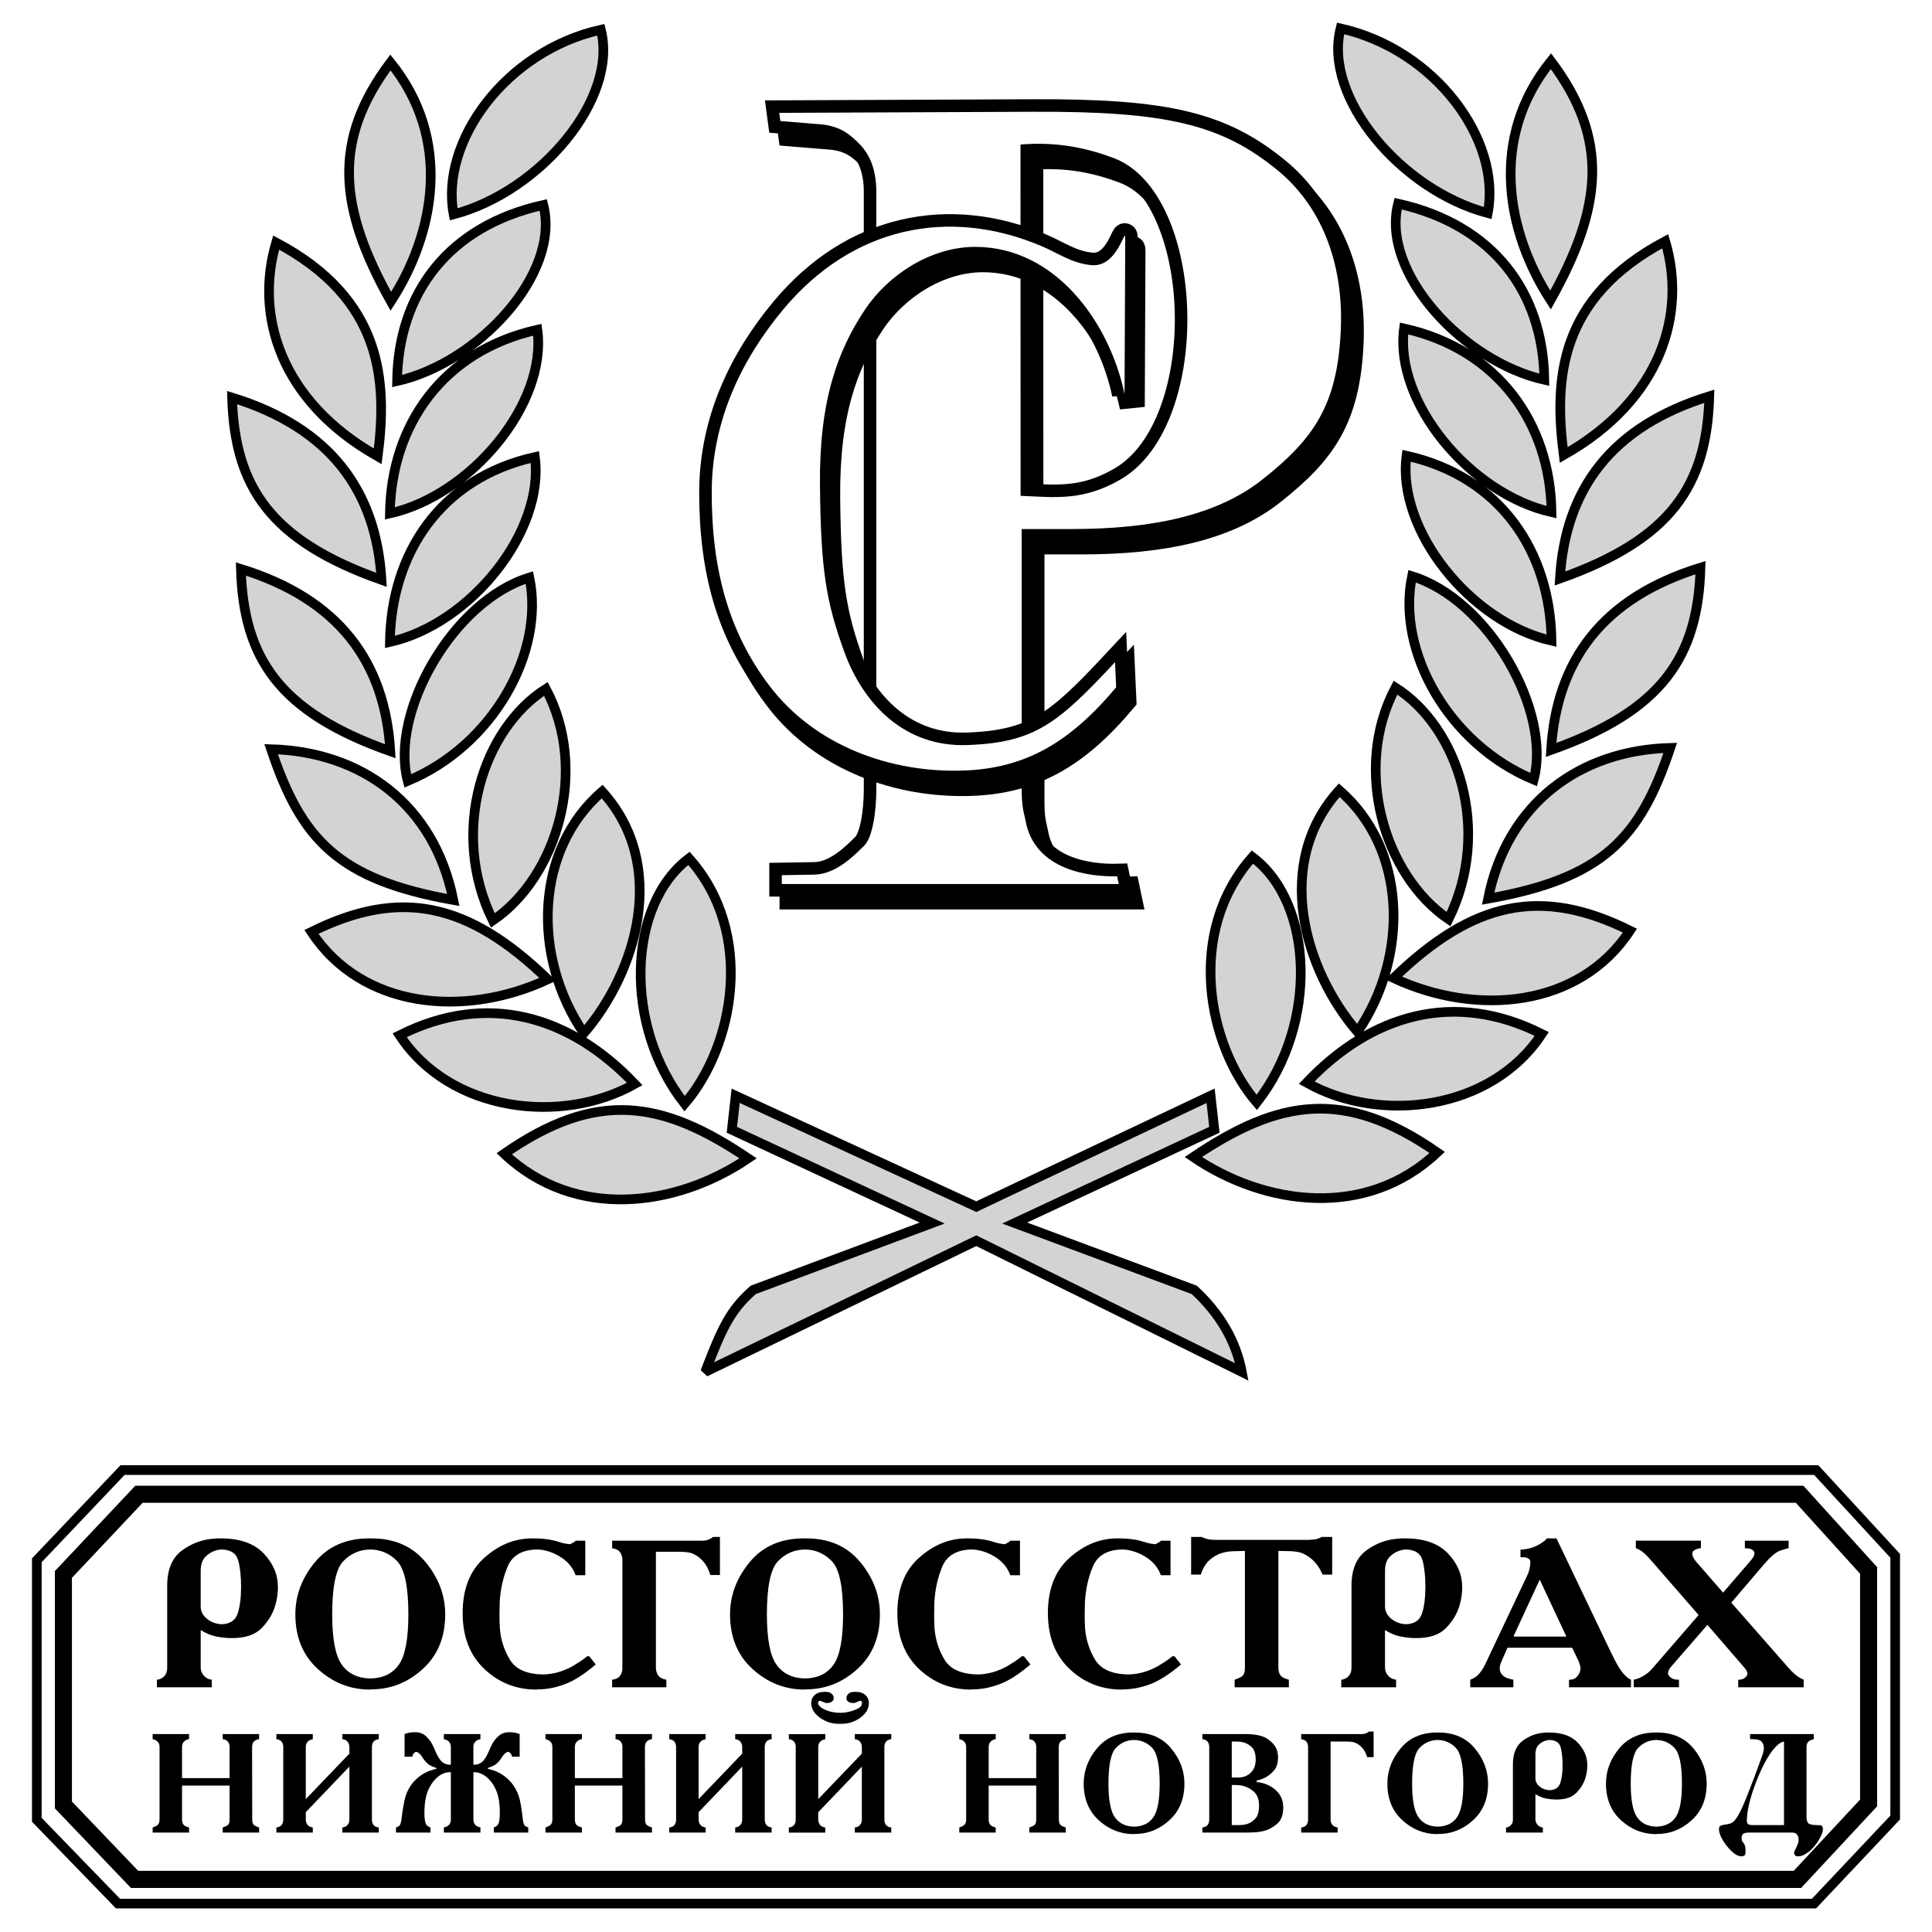 <?xml version="1.0" encoding="utf-8"?>
<!-- Generator: Adobe Illustrator 13.0.0, SVG Export Plug-In . SVG Version: 6.00 Build 14948)  -->
<!DOCTYPE svg PUBLIC "-//W3C//DTD SVG 1.0//EN" "http://www.w3.org/TR/2001/REC-SVG-20010904/DTD/svg10.dtd">
<svg version="1.0" id="Layer_1" xmlns="http://www.w3.org/2000/svg" xmlns:xlink="http://www.w3.org/1999/xlink" x="0px" y="0px"
	 width="192.756px" height="192.756px" viewBox="0 0 192.756 192.756" enable-background="new 0 0 192.756 192.756"
	 xml:space="preserve">
<g>
	<polygon fill-rule="evenodd" clip-rule="evenodd" fill="#FFFFFF" points="0,0 192.756,0 192.756,192.756 0,192.756 0,0 	"/>
	
		<path fill-rule="evenodd" clip-rule="evenodd" fill="#D1D3D4" stroke="#000000" stroke-width="0.963" stroke-miterlimit="2.613" d="
		M59.947,2.965c1.753,6.88-6.021,16.128-14.686,18.424C43.876,14.094,50.501,5.074,59.947,2.965L59.947,2.965z M38.957,6.234
		c6.171,7.634,4.465,17.008,0.04,23.831C33.785,20.758,33.118,14.002,38.957,6.234L38.957,6.234z M27.554,24.198
		c10.641,5.652,11.105,13.789,10.132,21.333C27.859,39.972,25.423,31.356,27.554,24.198L27.554,24.198z M23.155,39.664
		c9.761,3.012,14.374,9.262,14.908,18.189C26.979,53.93,23.412,48.583,23.155,39.664L23.155,39.664z M24.035,56.765
		c9.761,3.012,14.374,9.262,14.908,18.19C27.859,71.03,24.292,65.684,24.035,56.765L24.035,56.765z M27.051,74.746
		c9.007,0.246,16.259,5.49,18.176,15.046C33.767,87.754,30.073,83.791,27.051,74.746L27.051,74.746z M31.073,92.978
		c8.881-4.407,15.631-2.935,23.581,4.735C46.336,101.586,36.106,100.641,31.073,92.978L31.073,92.978z M39.872,103.289
		c8.755-4.406,17.013-1.93,23.455,4.861C56.014,112.273,44.904,110.951,39.872,103.289L39.872,103.289z M50.304,115.109
		c9.258-6.42,15.756-5.324,24.335,0.459C67.451,120.445,57.348,121.764,50.304,115.109L50.304,115.109z M54.205,20.45
		c1.753,6.88-6.495,15.751-14.59,17.573C39.739,29.219,44.759,22.559,54.205,20.45L54.205,20.45z M53.613,32.899
		c0.999,7.383-6.62,16.506-14.715,18.328C39.022,42.423,44.168,35.008,53.613,32.899L53.613,32.899z M53.362,45.599
		c0.999,7.383-6.369,16.632-14.463,18.454C39.022,55.249,43.917,47.708,53.362,45.599L53.362,45.599z M52.816,57.621
		c1.559,7.503-3.672,16.778-12.138,20.294C38.872,71.091,45.18,59.957,52.816,57.621L52.816,57.621z M54.463,68.733
		c4.308,8.086,1.127,18.745-5.291,23.103C44.817,83,48.196,72.703,54.463,68.733L54.463,68.733z M60.08,78.972
		c6.651,7.332,3.434,17.99-1.828,24.11C53,95.377,53.408,84.703,60.08,78.972L60.08,78.972z M68.74,85.637
		c6.644,7.458,4.495,18.744-0.433,24.486C62.154,102.293,62.624,90.235,68.74,85.637L68.74,85.637z M133.748,2.834
		c-1.753,6.88,6.021,16.129,14.686,18.424C149.817,13.963,143.193,4.944,133.748,2.834L133.748,2.834z M154.738,6.104
		c-6.171,7.635-4.466,17.009-0.041,23.831C159.909,20.628,160.576,13.872,154.738,6.104L154.738,6.104z M166.14,24.067
		c-10.64,5.652-11.104,13.789-10.131,21.333C165.835,39.842,168.271,31.226,166.14,24.067L166.14,24.067z M170.539,39.534
		c-9.761,3.012-14.373,9.262-14.907,18.189C166.715,53.799,170.282,48.453,170.539,39.534L170.539,39.534z M169.659,56.634
		c-9.761,3.012-14.373,9.262-14.907,18.19C165.835,70.9,169.402,65.553,169.659,56.634L169.659,56.634z M166.643,74.615
		c-9.007,0.246-16.258,5.49-18.176,15.046C159.928,87.624,163.621,83.66,166.643,74.615L166.643,74.615z M162.621,92.848
		c-8.882-4.407-15.631-2.935-23.581,4.736C147.358,101.455,157.588,100.51,162.621,92.848L162.621,92.848z M153.822,103.158
		c-8.755-4.406-17.013-1.928-23.454,4.861C137.681,112.143,148.79,110.82,153.822,103.158L153.822,103.158z M143.391,114.979
		c-9.258-6.42-15.757-5.324-24.335,0.459C126.243,120.316,136.347,121.633,143.391,114.979L143.391,114.979z M139.49,20.319
		c-1.753,6.88,6.494,15.751,14.589,17.573C153.955,29.089,148.936,22.429,139.49,20.319L139.49,20.319z M140.081,32.769
		c-0.999,7.383,6.62,16.506,14.715,18.328C154.672,42.292,149.526,34.878,140.081,32.769L140.081,32.769z M140.332,45.468
		c-0.999,7.383,6.369,16.632,14.464,18.454C154.672,55.118,149.778,47.578,140.332,45.468L140.332,45.468z M140.879,57.491
		c-1.56,7.502,3.672,16.778,12.138,20.293C154.822,70.961,148.515,59.826,140.879,57.491L140.879,57.491z M139.231,68.603
		c-4.309,8.086-1.128,18.745,5.29,23.103C148.877,82.87,145.498,72.573,139.231,68.603L139.231,68.603z M133.615,78.842
		c-6.652,7.332-3.435,17.99,1.827,24.109C140.694,95.247,140.287,84.572,133.615,78.842L133.615,78.842z M124.954,85.506
		c-6.643,7.458-4.494,18.744,0.434,24.486C131.54,102.162,131.07,90.105,124.954,85.506L124.954,85.506z M73.398,109.324
		l24.006,11.064l23.378-11.064l0.377,3.395l-19.924,9.305l17.913,6.666c2.588,2.385,4.172,5.131,4.751,8.189l-26.496-13.094
		l-27.047,13.094c1.64-4.283,2.484-6.176,4.8-8.189l17.848-6.666l-19.984-9.305L73.398,109.324L73.398,109.324z"/>
	<path stroke="#000000" stroke-width="2.499" stroke-miterlimit="2.613" d="M134.796,34.198
		c-0.327,7.482-2.69,10.868-7.821,14.923c-4.522,3.574-10.967,4.942-19.009,4.942h-5.009V80.03c0,1.938,0.272,2.473,0.372,3.053
		c0.884,5.155,6.659,5.689,9.15,5.624l0.164,0.776H79.025v-0.885l3.253-0.055c2.184-0.036,4.061-2.001,4.98-2.904
		c0.803-0.789,1.196-3.346,1.196-5.609V20.418c0-1.949-0.507-3.606-1.717-4.807c-0.774-0.769-1.775-1.759-3.86-1.929l-4-0.327
		l-0.109-0.814l25.31-0.109c13.33-0.057,18.839,1.254,24.443,5.866C132.686,21.724,135.099,27.268,134.796,34.198L134.796,34.198z
		 M102.84,15.702l0.008,35.048c3.433,0.135,6.207,0.554,9.991-1.643c9.341-5.424,8.604-28.571-0.719-32.064
		C109.501,16.062,106.504,15.391,102.84,15.702L102.84,15.702z"/>
	<path fill="none" stroke="#000000" stroke-width="2.499" stroke-miterlimit="2.613" d="M133.771,32.918
		c-0.327,7.482-2.689,10.868-7.82,14.922c-4.522,3.574-10.967,4.942-19.01,4.942h-5.008v25.967c0,1.938,0.271,2.473,0.371,3.053
		c0.884,5.155,6.659,5.69,9.151,5.624l0.163,0.776H78.001v-0.885l3.253-0.055c2.184-0.037,4.061-2.001,4.98-2.904
		c0.803-0.79,1.197-3.347,1.197-5.61V19.138c0-1.949-0.507-3.606-1.717-4.807c-0.774-0.769-1.775-1.759-3.86-1.929l-4-0.328
		l-0.109-0.814l25.311-0.109c13.329-0.057,18.839,1.254,24.442,5.866C131.661,20.443,134.075,25.987,133.771,32.918L133.771,32.918z
		 M101.815,14.422l0.009,35.047c3.433,0.136,6.206,0.555,9.99-1.643c9.342-5.424,8.604-28.572-0.718-32.064
		C108.478,14.781,105.48,14.11,101.815,14.422L101.815,14.422z"/>
	<path fill-rule="evenodd" clip-rule="evenodd" fill="#FFFFFF" d="M133.771,32.918c-0.327,7.482-2.689,10.868-7.82,14.922
		c-4.522,3.574-10.967,4.942-19.01,4.942h-5.008v25.967c0,1.938,0.271,2.473,0.371,3.053c0.884,5.155,6.659,5.69,9.151,5.624
		l0.163,0.776H78.001v-0.885l3.253-0.055c2.184-0.037,4.061-2.001,4.98-2.904c0.803-0.79,1.197-3.347,1.197-5.61V19.138
		c0-1.949-0.507-3.606-1.717-4.807c-0.774-0.769-1.775-1.759-3.86-1.929l-4-0.328l-0.109-0.814l25.311-0.109
		c13.329-0.057,18.839,1.254,24.442,5.866C131.661,20.443,134.075,25.987,133.771,32.918L133.771,32.918z M101.815,14.422
		l0.009,35.047c3.433,0.136,6.206,0.555,9.99-1.643c9.342-5.424,8.604-28.572-0.718-32.064
		C108.478,14.781,105.48,14.11,101.815,14.422L101.815,14.422z"/>
	<path stroke="#000000" stroke-width="2.499" stroke-miterlimit="2.613" d="M112.129,69.854c-4.628,5.519-9.075,8.108-15.293,8.307
		c-7.23,0.23-14.714-2.463-19.264-8.414c-4.034-5.275-5.795-11.491-5.795-19.304c0-7.192,2.992-13.329,7.156-18.315
		c6.842-8.193,16.472-10.251,25.816-6.265c1.581,0.674,2.97,1.69,4.913,1.871c2.699,0.25,3.378-4.064,3.372-2.647l-0.07,15.504
		c-1.485-7.093-6.845-14.679-14.902-14.68c-4.396,0-8.65,2.757-10.985,6.247c-2.766,4.135-4.583,9.148-4.5,17.541
		c0.083,8.427,0.597,11.593,2.445,16.658c1.899,5.202,6.03,9.481,12.256,9.257c6.763-0.243,9.048-2.182,14.737-8.269L112.129,69.854
		L112.129,69.854z"/>
	<path fill="none" stroke="#000000" stroke-width="2.499" stroke-miterlimit="2.613" d="M111.36,68.574
		c-4.628,5.518-9.074,8.108-15.293,8.306c-7.23,0.231-14.714-2.463-19.264-8.413c-4.034-5.276-5.795-11.491-5.795-19.304
		c0-7.192,2.992-13.329,7.156-18.315c6.842-8.193,16.472-10.251,25.816-6.265c1.58,0.674,2.969,1.69,4.912,1.871
		c2.7,0.25,3.379-4.064,3.373-2.647l-0.07,15.504c-1.485-7.093-6.846-14.68-14.902-14.68c-4.396,0-8.651,2.757-10.985,6.247
		c-2.766,4.135-4.583,9.148-4.5,17.541c0.083,8.427,0.597,11.593,2.445,16.658c1.899,5.202,6.03,9.48,12.257,9.257
		c6.762-0.243,9.048-2.182,14.736-8.269L111.36,68.574L111.36,68.574z"/>
	<path fill-rule="evenodd" clip-rule="evenodd" fill="#FFFFFF" d="M111.36,68.574c-4.628,5.518-9.074,8.108-15.293,8.306
		c-7.23,0.231-14.714-2.463-19.264-8.413c-4.034-5.276-5.795-11.491-5.795-19.304c0-7.192,2.992-13.329,7.156-18.315
		c6.842-8.193,16.472-10.251,25.816-6.265c1.58,0.674,2.969,1.69,4.912,1.871c2.7,0.25,3.379-4.064,3.373-2.647l-0.07,15.504
		c-1.485-7.093-6.846-14.68-14.902-14.68c-4.396,0-8.651,2.757-10.985,6.247c-2.766,4.135-4.583,9.148-4.5,17.541
		c0.083,8.427,0.597,11.593,2.445,16.658c1.899,5.202,6.03,9.48,12.257,9.257c6.762-0.243,9.048-2.182,14.736-8.269L111.36,68.574
		L111.36,68.574z"/>
	<path fill-rule="evenodd" clip-rule="evenodd" d="M15.659,167.586c0.042,0,0.107-0.01,0.198-0.031
		c0.09-0.021,0.191-0.066,0.303-0.135c0.125-0.07,0.244-0.189,0.355-0.355c0.111-0.168,0.167-0.396,0.167-0.689v-8.168
		c0-1.629,0.498-2.807,1.493-3.531c0.995-0.723,2.084-1.113,3.268-1.17c0.07-0.014,0.136-0.02,0.199-0.02c0.062,0,0.128,0,0.198,0
		h0.209c1.879,0,3.295,0.498,4.249,1.492c0.954,0.996,1.431,2.121,1.431,3.375c0,0.277-0.021,0.574-0.063,0.887
		c-0.042,0.314-0.111,0.631-0.209,0.951c-0.236,0.807-0.682,1.549-1.336,2.225s-1.629,1.014-2.923,1.014h-0.209
		c-0.348,0-0.787-0.045-1.315-0.137c-0.529-0.09-1.079-0.309-1.65-0.658v3.74c0,0.293,0.101,0.557,0.303,0.793
		c0.202,0.236,0.47,0.377,0.804,0.418v0.752H20.92h-5.262V167.586L15.659,167.586z M20.022,160.275c0,0.473,0.206,0.881,0.616,1.221
		c0.411,0.342,0.901,0.527,1.472,0.555c0.849-0.027,1.385-0.391,1.608-1.086c0.223-0.697,0.334-1.574,0.334-2.633
		s-0.094-1.939-0.282-2.643c-0.188-0.703-0.734-1.068-1.639-1.096c-0.042,0-0.083,0.002-0.125,0.01
		c-0.042,0.006-0.083,0.01-0.125,0.01c-0.473,0.07-0.901,0.271-1.284,0.605c-0.383,0.336-0.574,0.836-0.574,1.506V160.275
		L20.022,160.275z"/>
	<path fill-rule="evenodd" clip-rule="evenodd" d="M37.048,153.486c2.297,0,4.096,0.783,5.397,2.35s1.959,3.289,1.974,5.17
		c0,0.014,0,0.025,0,0.031c0,0.008,0,0.018,0,0.031c0,2.27-0.745,4.084-2.234,5.441c-1.49,1.359-3.202,2.037-5.137,2.037
		l-0.209,0.021c-1.935-0.014-3.647-0.699-5.137-2.059c-1.49-1.357-2.234-3.172-2.234-5.441c0-0.014,0-0.023,0-0.031
		c0-0.006,0-0.018,0-0.031c0.014-1.881,0.672-3.604,1.973-5.17c1.302-1.566,3.101-2.35,5.398-2.35H37.048L37.048,153.486z
		 M36.943,154.594c-1.058,0.014-1.956,0.402-2.694,1.168c-0.738,0.768-1.106,2.535-1.106,5.307c0,2.438,0.316,4.105,0.95,5.004
		c0.633,0.898,1.583,1.361,2.85,1.389c1.281-0.027,2.234-0.49,2.86-1.389c0.626-0.898,0.94-2.566,0.94-5.004
		c0-2.758-0.369-4.521-1.106-5.295S38.001,154.607,36.943,154.594L36.943,154.594z"/>
	<path fill-rule="evenodd" clip-rule="evenodd" d="M59.439,166.061c-1.141,0.975-2.171,1.633-3.09,1.975s-1.81,0.512-2.673,0.512
		l-0.208,0.021c-2.005-0.014-3.724-0.703-5.158-2.068c-1.434-1.365-2.151-3.217-2.151-5.557c0-2.381,0.71-4.213,2.13-5.494
		s2.979-1.936,4.677-1.963c0.028,0,0.052,0,0.073,0s0.038,0,0.052,0H53.3c0.404,0,0.773,0.02,1.107,0.062
		c0.334,0.041,0.62,0.09,0.856,0.146c0.153,0.041,0.285,0.08,0.397,0.113c0.111,0.035,0.195,0.061,0.25,0.074
		c0.181,0.055,0.348,0.098,0.501,0.125c0.153,0.027,0.299,0.049,0.438,0.062c0.056-0.014,0.111-0.035,0.167-0.062
		c0.055-0.027,0.111-0.062,0.167-0.104c0.014,0,0.028-0.004,0.042-0.012c0.014-0.006,0.028-0.018,0.042-0.031
		c0.014-0.014,0.028-0.023,0.042-0.031c0.014-0.006,0.027-0.018,0.042-0.031c0.014-0.014,0.028-0.027,0.042-0.041
		c0.014-0.014,0.028-0.027,0.042-0.043h0.209h0.751v3.447h-0.208h-0.752c-0.265-0.711-0.713-1.281-1.347-1.713
		c-0.634-0.432-1.305-0.703-2.015-0.814c-0.098-0.014-0.192-0.025-0.282-0.031c-0.09-0.008-0.177-0.01-0.261-0.01
		c-1.462,0.041-2.422,0.607-2.882,1.701s-0.724,2.287-0.793,3.584c0,0.223-0.003,0.445-0.01,0.668s-0.011,0.438-0.011,0.646
		s0.004,0.426,0.011,0.648s0.017,0.445,0.031,0.668c0.097,1.129,0.435,2.162,1.013,3.102c0.578,0.941,1.681,1.424,3.31,1.453
		c0.515-0.014,1.016-0.092,1.503-0.23c0.487-0.139,0.967-0.342,1.44-0.605c0.237-0.139,0.477-0.289,0.72-0.449
		c0.244-0.16,0.484-0.338,0.721-0.533h0.209L59.439,166.061L59.439,166.061z"/>
	<path fill-rule="evenodd" clip-rule="evenodd" d="M70.054,153.715c0.223,0,0.421-0.031,0.595-0.094
		c0.174-0.062,0.338-0.156,0.491-0.281h0.208h0.48v3.801H71.62h-0.751c-0.167-0.543-0.379-0.967-0.637-1.273
		c-0.257-0.307-0.519-0.537-0.783-0.689c-0.307-0.182-0.602-0.285-0.888-0.312c-0.285-0.029-0.504-0.043-0.658-0.043h-2.464v11.574
		c0,0.277,0.076,0.527,0.229,0.75c0.153,0.225,0.425,0.371,0.814,0.439v0.752h-0.209h-5.199v-0.752
		c0.362-0.055,0.613-0.17,0.751-0.344c0.139-0.174,0.223-0.367,0.25-0.574c0.014-0.043,0.021-0.088,0.021-0.137s0-0.094,0-0.135
		v-10.738c0-0.041,0-0.086,0-0.135s-0.007-0.096-0.021-0.137c-0.028-0.209-0.111-0.4-0.25-0.574
		c-0.139-0.174-0.39-0.289-0.751-0.346v-0.752H70.054L70.054,153.715z"/>
	<path fill-rule="evenodd" clip-rule="evenodd" d="M80.417,153.486c2.297,0,4.096,0.783,5.398,2.35s1.959,3.289,1.973,5.17
		c0,0.014,0,0.025,0,0.031c0,0.008,0,0.018,0,0.031c0,2.27-0.745,4.084-2.234,5.441c-1.489,1.359-3.202,2.037-5.137,2.037
		l-0.209,0.021c-1.935-0.014-3.647-0.699-5.137-2.059c-1.489-1.357-2.234-3.172-2.234-5.441c0-0.014,0-0.023,0-0.031
		c0-0.006,0-0.018,0-0.031c0.014-1.881,0.671-3.604,1.973-5.17c1.301-1.566,3.101-2.35,5.397-2.35H80.417L80.417,153.486z
		 M80.313,154.594c-1.058,0.014-1.956,0.402-2.694,1.168c-0.738,0.768-1.106,2.535-1.106,5.307c0,2.438,0.316,4.105,0.95,5.004
		c0.633,0.898,1.583,1.361,2.85,1.389c1.281-0.027,2.234-0.49,2.861-1.389s0.939-2.566,0.939-5.004c0-2.758-0.369-4.521-1.106-5.295
		S81.371,154.607,80.313,154.594L80.313,154.594z"/>
	<path fill-rule="evenodd" clip-rule="evenodd" d="M102.809,166.061c-1.141,0.975-2.172,1.633-3.09,1.975
		c-0.919,0.342-1.81,0.512-2.673,0.512l-0.208,0.021c-2.004-0.014-3.724-0.703-5.158-2.068s-2.151-3.217-2.151-5.557
		c0-2.381,0.71-4.213,2.13-5.494s2.979-1.936,4.678-1.963c0.028,0,0.052,0,0.073,0c0.021,0,0.039,0,0.052,0h0.209
		c0.404,0,0.772,0.02,1.106,0.062c0.334,0.041,0.619,0.09,0.856,0.146c0.153,0.041,0.285,0.08,0.396,0.113
		c0.111,0.035,0.195,0.061,0.251,0.074c0.181,0.055,0.348,0.098,0.501,0.125s0.299,0.049,0.438,0.062
		c0.056-0.014,0.111-0.035,0.167-0.062s0.111-0.062,0.167-0.104c0.014,0,0.028-0.004,0.042-0.012
		c0.014-0.006,0.027-0.018,0.041-0.031c0.015-0.014,0.028-0.023,0.042-0.031c0.015-0.006,0.028-0.018,0.042-0.031
		s0.028-0.027,0.042-0.041s0.027-0.027,0.042-0.043h0.209h0.751v3.447h-0.208h-0.752c-0.265-0.711-0.714-1.281-1.347-1.713
		c-0.634-0.432-1.306-0.703-2.016-0.814c-0.098-0.014-0.191-0.025-0.282-0.031c-0.091-0.008-0.177-0.01-0.261-0.01
		c-1.462,0.041-2.422,0.607-2.882,1.701c-0.459,1.094-0.724,2.287-0.793,3.584c0,0.223-0.004,0.445-0.011,0.668
		s-0.01,0.438-0.01,0.646s0.003,0.426,0.01,0.648s0.018,0.445,0.031,0.668c0.098,1.129,0.435,2.162,1.013,3.102
		c0.577,0.941,1.681,1.424,3.31,1.453c0.515-0.014,1.016-0.092,1.503-0.23s0.968-0.342,1.44-0.605
		c0.237-0.139,0.478-0.289,0.721-0.449s0.483-0.338,0.721-0.533h0.208L102.809,166.061L102.809,166.061z"/>
	<path fill-rule="evenodd" clip-rule="evenodd" d="M117.829,166.061c-1.142,0.975-2.172,1.633-3.09,1.975
		c-0.919,0.342-1.81,0.512-2.673,0.512l-0.209,0.021c-2.005-0.014-3.724-0.703-5.157-2.068c-1.435-1.365-2.151-3.217-2.151-5.557
		c0-2.381,0.71-4.213,2.13-5.494s2.979-1.936,4.678-1.963c0.027,0,0.052,0,0.072,0c0.021,0,0.039,0,0.053,0h0.209
		c0.403,0,0.772,0.02,1.106,0.062c0.334,0.041,0.619,0.09,0.856,0.146c0.153,0.041,0.285,0.08,0.396,0.113
		c0.111,0.035,0.195,0.061,0.251,0.074c0.181,0.055,0.348,0.098,0.501,0.125s0.299,0.049,0.438,0.062
		c0.056-0.014,0.111-0.035,0.167-0.062s0.111-0.062,0.167-0.104c0.014,0,0.028-0.004,0.042-0.012
		c0.014-0.006,0.027-0.018,0.041-0.031c0.015-0.014,0.028-0.023,0.042-0.031c0.015-0.006,0.028-0.018,0.042-0.031
		s0.028-0.027,0.042-0.041s0.027-0.027,0.042-0.043h0.208h0.752v3.447h-0.209h-0.751c-0.265-0.711-0.714-1.281-1.347-1.713
		c-0.634-0.432-1.306-0.703-2.016-0.814c-0.098-0.014-0.191-0.025-0.282-0.031c-0.09-0.008-0.177-0.01-0.261-0.01
		c-1.462,0.041-2.422,0.607-2.882,1.701c-0.459,1.094-0.724,2.287-0.793,3.584c0,0.223-0.004,0.445-0.011,0.668
		s-0.011,0.438-0.011,0.646s0.004,0.426,0.011,0.648s0.018,0.445,0.031,0.668c0.098,1.129,0.436,2.162,1.013,3.102
		c0.578,0.941,1.681,1.424,3.31,1.453c0.516-0.014,1.017-0.092,1.504-0.23s0.968-0.342,1.44-0.605
		c0.237-0.139,0.478-0.289,0.721-0.449s0.483-0.338,0.72-0.533h0.209L117.829,166.061L117.829,166.061z"/>
	<path fill-rule="evenodd" clip-rule="evenodd" d="M119.883,153.34c0.194,0.098,0.4,0.17,0.616,0.219s0.455,0.074,0.72,0.074h9.313
		c0.139,0,0.268-0.008,0.386-0.021c0.119-0.014,0.24-0.027,0.366-0.043c0.097-0.027,0.194-0.059,0.292-0.094
		c0.098-0.033,0.202-0.08,0.313-0.135h0.208h0.815v3.76h-0.209h-0.752c-0.195-0.459-0.418-0.836-0.668-1.129
		c-0.251-0.291-0.509-0.521-0.773-0.688c-0.348-0.238-0.682-0.385-1.002-0.439c-0.32-0.057-0.585-0.084-0.793-0.084l-1.17-0.021
		v11.658c0,0.305,0.066,0.553,0.198,0.74c0.133,0.188,0.414,0.338,0.846,0.449v0.752h-0.209h-5.199v-0.752
		c0.042-0.014,0.08-0.027,0.115-0.041c0.034-0.014,0.065-0.027,0.094-0.043c0.307-0.098,0.519-0.223,0.637-0.375
		c0.118-0.154,0.178-0.396,0.178-0.73v-11.658l-0.961,0.021c-0.209,0-0.435,0.014-0.679,0.043c-0.243,0.027-0.49,0.082-0.741,0.166
		c-0.39,0.125-0.769,0.348-1.138,0.668s-0.665,0.809-0.888,1.463h-0.209h-0.751v-3.76h0.208H119.883L119.883,153.34z"/>
	<path fill-rule="evenodd" clip-rule="evenodd" d="M133.817,167.586c0.041,0,0.107-0.01,0.198-0.031
		c0.09-0.021,0.191-0.066,0.303-0.135c0.125-0.07,0.243-0.189,0.354-0.355c0.111-0.168,0.167-0.396,0.167-0.689v-8.168
		c0-1.629,0.498-2.807,1.493-3.531c0.995-0.723,2.085-1.113,3.269-1.17c0.069-0.014,0.135-0.02,0.198-0.02c0.062,0,0.129,0,0.198,0
		h0.209c1.879,0,3.295,0.498,4.249,1.492c0.953,0.996,1.431,2.121,1.431,3.375c0,0.277-0.021,0.574-0.062,0.887
		c-0.042,0.314-0.112,0.631-0.209,0.951c-0.237,0.807-0.683,1.549-1.337,2.225s-1.629,1.014-2.923,1.014h-0.209
		c-0.348,0-0.786-0.045-1.315-0.137c-0.529-0.09-1.079-0.309-1.649-0.658v3.74c0,0.293,0.101,0.557,0.303,0.793
		c0.201,0.236,0.47,0.377,0.804,0.418v0.752h-0.209h-5.262V167.586L133.817,167.586z M138.182,160.275
		c0,0.473,0.205,0.881,0.615,1.221c0.411,0.342,0.901,0.527,1.473,0.555c0.85-0.027,1.385-0.391,1.607-1.086
		c0.223-0.697,0.334-1.574,0.334-2.633s-0.094-1.939-0.281-2.643c-0.188-0.703-0.734-1.068-1.64-1.096
		c-0.042,0-0.083,0.002-0.125,0.01c-0.042,0.006-0.084,0.01-0.125,0.01c-0.474,0.07-0.901,0.271-1.285,0.605
		c-0.382,0.336-0.573,0.836-0.573,1.506V160.275L138.182,160.275z"/>
	<path fill-rule="evenodd" clip-rule="evenodd" d="M146.687,167.586c0.098-0.027,0.254-0.104,0.47-0.23
		c0.216-0.125,0.442-0.361,0.679-0.709c0.069-0.098,0.136-0.203,0.198-0.314s0.122-0.229,0.178-0.354l4.218-8.92
		c0.042-0.098,0.08-0.203,0.115-0.314s0.06-0.223,0.073-0.334c0.027-0.098,0.045-0.201,0.052-0.312s0.011-0.217,0.011-0.314
		c0-0.111-0.073-0.211-0.22-0.303c-0.146-0.09-0.337-0.129-0.574-0.115c-0.027,0-0.059,0-0.094,0c-0.034,0-0.065,0-0.094,0v-0.752
		c0.571-0.041,1.041-0.143,1.409-0.303c0.369-0.16,0.665-0.33,0.888-0.512c0.069-0.041,0.132-0.09,0.188-0.146
		c0.056-0.055,0.104-0.111,0.146-0.166h0.209h0.752l5.471,11.447c0.432,0.891,0.786,1.514,1.065,1.869
		c0.278,0.355,0.55,0.602,0.813,0.742c0.015,0,0.028,0.004,0.042,0.01c0.014,0.008,0.028,0.018,0.042,0.031v0.752h-0.209h-5.972
		v-0.752h0.062c0.307,0,0.55-0.102,0.73-0.303c0.182-0.201,0.293-0.422,0.334-0.658c0-0.041,0.004-0.08,0.011-0.115
		c0.007-0.033,0.011-0.072,0.011-0.113c0-0.029-0.007-0.074-0.021-0.137c-0.014-0.062-0.034-0.121-0.062-0.178
		c0-0.014,0-0.027,0-0.041s-0.007-0.029-0.021-0.043c-0.014-0.055-0.028-0.104-0.042-0.146c-0.014-0.041-0.027-0.076-0.042-0.104
		l-0.647-1.357h-6.452l-0.543,1.232c-0.014,0.027-0.024,0.055-0.031,0.084c-0.007,0.027-0.018,0.055-0.031,0.082
		c-0.027,0.057-0.056,0.119-0.083,0.189c-0.028,0.068-0.049,0.145-0.063,0.229c-0.014,0.043-0.021,0.088-0.021,0.137s0,0.1,0,0.156
		c0,0.223,0.094,0.436,0.282,0.637c0.188,0.203,0.546,0.352,1.075,0.449v0.752h-0.209h-4.093V167.586L146.687,167.586z
		 M151.03,163.199v0.084h5.22v-0.062l-2.631-5.619L151.03,163.199L151.03,163.199z"/>
	<path fill-rule="evenodd" clip-rule="evenodd" d="M178.454,154.467c-0.14,0.016-0.421,0.096-0.846,0.24
		c-0.425,0.146-0.964,0.604-1.618,1.369l-3.258,3.822l5.575,6.352c0.014,0.014,0.028,0.031,0.042,0.051
		c0.014,0.021,0.028,0.039,0.042,0.053c0.223,0.252,0.452,0.48,0.688,0.689c0.237,0.209,0.529,0.391,0.877,0.543v0.752h-0.208
		h-6.327v-0.752h0.041c0.265,0,0.478-0.066,0.638-0.197c0.16-0.133,0.239-0.275,0.239-0.43c0-0.027-0.003-0.053-0.01-0.072
		c-0.007-0.021-0.011-0.039-0.011-0.053c-0.014-0.041-0.031-0.084-0.052-0.125c-0.021-0.041-0.046-0.084-0.073-0.125
		c-0.028-0.029-0.052-0.061-0.073-0.094c-0.021-0.035-0.038-0.061-0.052-0.074l-3.718-4.303l-3.466,3.99
		c-0.014,0.014-0.027,0.031-0.042,0.053c-0.014,0.02-0.027,0.037-0.042,0.051c-0.097,0.098-0.184,0.209-0.261,0.334
		c-0.076,0.127-0.114,0.258-0.114,0.398c0,0.014,0,0.023,0,0.031c0,0.006,0,0.018,0,0.031c0.027,0.139,0.128,0.271,0.303,0.396
		c0.174,0.125,0.421,0.188,0.741,0.188h0.042v0.752h-0.209h-4.302v-0.752c0.278-0.055,0.529-0.143,0.752-0.262
		c0.223-0.117,0.417-0.24,0.584-0.365c0.125-0.098,0.237-0.195,0.334-0.291c0.098-0.098,0.175-0.182,0.23-0.252l4.572-5.285
		l-4.761-5.473c-0.39-0.445-0.699-0.744-0.929-0.898c-0.23-0.152-0.422-0.25-0.574-0.293v-0.752h0.209h6.285v0.752
		c-0.042,0-0.087,0.004-0.136,0.012c-0.049,0.006-0.102,0.018-0.157,0.031c-0.139,0.041-0.268,0.1-0.386,0.178
		c-0.119,0.076-0.178,0.178-0.178,0.303c0,0.027,0.004,0.059,0.011,0.094s0.01,0.072,0.01,0.115c0.028,0.084,0.066,0.17,0.115,0.26
		c0.049,0.092,0.101,0.172,0.156,0.242c0.015,0.014,0.028,0.031,0.042,0.051c0.014,0.021,0.028,0.039,0.042,0.053l2.693,3.092
		l2.61-3.029c0.223-0.25,0.365-0.441,0.428-0.574c0.063-0.133,0.095-0.24,0.095-0.324c0-0.014,0-0.027,0-0.041
		s-0.008-0.029-0.021-0.043c-0.014-0.111-0.094-0.209-0.24-0.291c-0.146-0.084-0.379-0.127-0.699-0.127v-0.752h0.209h4.155V154.467
		L178.454,154.467z"/>
	<path fill-rule="evenodd" clip-rule="evenodd" d="M18.864,173.514c-0.037,0-0.082,0.008-0.133,0.021
		c-0.052,0.014-0.101,0.035-0.147,0.062c-0.103,0.047-0.199,0.127-0.288,0.238c-0.089,0.113-0.134,0.271-0.134,0.479v3.088h4.744
		v-3.088c0-0.029,0-0.059,0-0.092s-0.004-0.062-0.014-0.092c-0.019-0.141-0.075-0.27-0.168-0.385
		c-0.093-0.117-0.262-0.195-0.505-0.232v-0.506h0.14h3.494v0.506c-0.233,0.037-0.409,0.119-0.526,0.246
		c-0.117,0.127-0.176,0.311-0.176,0.555l0.014,7.215c0,0.225,0.04,0.389,0.12,0.492s0.222,0.188,0.428,0.252
		c0.019,0.01,0.04,0.02,0.063,0.029c0.023,0.008,0.049,0.018,0.077,0.027v0.506h-0.14h-3.494v-0.506
		c0.028-0.01,0.054-0.02,0.077-0.027c0.023-0.01,0.044-0.02,0.063-0.029c0.206-0.064,0.349-0.148,0.428-0.252
		s0.119-0.268,0.119-0.492v-3.383h-4.744v3.383c0,0.207,0.045,0.373,0.134,0.5c0.088,0.125,0.278,0.227,0.568,0.301v0.506h-0.14
		h-3.494v-0.506c0.271-0.094,0.454-0.197,0.547-0.309c0.093-0.113,0.14-0.275,0.14-0.492v-7.215c0-0.207-0.042-0.363-0.126-0.471
		c-0.084-0.107-0.178-0.186-0.281-0.232c-0.046-0.027-0.096-0.049-0.147-0.062s-0.096-0.025-0.133-0.035v-0.506h0.14h3.494V173.514
		L18.864,173.514z"/>
	<path fill-rule="evenodd" clip-rule="evenodd" d="M31.208,173.008v0.506c-0.009,0.01-0.021,0.014-0.035,0.014
		c-0.014,0-0.025,0.006-0.035,0.014h-0.014c-0.009,0-0.021,0.004-0.035,0.008s-0.035,0.012-0.063,0.021
		c-0.028,0.01-0.061,0.02-0.098,0.035c-0.038,0.014-0.075,0.035-0.113,0.062c-0.075,0.047-0.145,0.121-0.21,0.225
		c-0.065,0.104-0.098,0.244-0.098,0.422v5.18l4.351-4.535v-0.645c0-0.188-0.051-0.359-0.154-0.514s-0.286-0.25-0.547-0.287v-0.506
		h0.14h3.495v0.506c-0.244,0.037-0.412,0.115-0.505,0.232c-0.094,0.115-0.15,0.244-0.168,0.385
		c-0.009,0.029-0.014,0.059-0.014,0.092s0,0.062,0,0.092v7.215c0,0.029,0,0.059,0,0.092s0.005,0.062,0.014,0.092
		c0.019,0.141,0.075,0.27,0.168,0.385c0.093,0.117,0.262,0.195,0.505,0.232v0.506h-0.141h-3.494v-0.506
		c0.196-0.027,0.341-0.086,0.435-0.176c0.094-0.088,0.164-0.18,0.21-0.273c0.019-0.066,0.033-0.129,0.042-0.189
		c0.01-0.061,0.014-0.115,0.014-0.162v-5.277l-4.351,4.549v0.729c0,0.188,0.051,0.355,0.154,0.506s0.286,0.248,0.547,0.295v0.506
		h-0.14h-3.494v-0.506c0.243-0.037,0.412-0.115,0.505-0.232c0.094-0.115,0.15-0.244,0.168-0.385
		c0.009-0.029,0.014-0.059,0.014-0.092s0-0.062,0-0.092v-7.215c0-0.029,0-0.059,0-0.092s-0.005-0.062-0.014-0.092
		c-0.019-0.141-0.075-0.27-0.168-0.385c-0.093-0.117-0.262-0.195-0.505-0.232v-0.506h0.14H31.208L31.208,173.008z"/>
	<path fill-rule="evenodd" clip-rule="evenodd" d="M47.931,173.008v0.506c-0.009,0.01-0.021,0.014-0.035,0.014
		c-0.014,0-0.025,0.006-0.035,0.014h-0.014c-0.01,0-0.021,0.004-0.035,0.008c-0.014,0.004-0.035,0.012-0.063,0.021
		c-0.028,0.01-0.061,0.02-0.099,0.035c-0.037,0.014-0.075,0.035-0.112,0.062c-0.075,0.047-0.145,0.121-0.21,0.225
		s-0.098,0.244-0.098,0.422v1.74c0.019,0,0.04,0,0.063,0c0.023,0,0.045,0.004,0.063,0.014c0.383-0.027,0.676-0.166,0.877-0.414
		s0.362-0.521,0.484-0.82c0.019-0.029,0.035-0.059,0.049-0.092s0.026-0.062,0.035-0.092c0.038-0.094,0.082-0.195,0.133-0.309
		c0.051-0.111,0.11-0.229,0.175-0.352c0.159-0.289,0.375-0.557,0.646-0.799c0.271-0.244,0.623-0.365,1.053-0.365h0.14
		c0.131,0,0.271,0.014,0.421,0.041c0.149,0.029,0.309,0.076,0.477,0.141v2.26h-0.14h-0.631c-0.009-0.131-0.054-0.24-0.133-0.328
		c-0.08-0.09-0.166-0.143-0.26-0.162c-0.084,0.02-0.161,0.057-0.231,0.111c-0.07,0.057-0.133,0.113-0.189,0.17
		c-0.037,0.055-0.073,0.105-0.105,0.146c-0.033,0.043-0.059,0.078-0.078,0.105c-0.028,0.037-0.054,0.074-0.077,0.113
		c-0.024,0.037-0.045,0.07-0.063,0.098c-0.122,0.178-0.264,0.334-0.428,0.471c-0.164,0.135-0.442,0.268-0.835,0.4v0.084
		c0.103,0.018,0.307,0.076,0.611,0.174c0.304,0.1,0.624,0.266,0.961,0.5c0.168,0.121,0.337,0.262,0.505,0.42
		c0.168,0.16,0.323,0.342,0.463,0.549c0.327,0.467,0.549,0.984,0.667,1.551c0.117,0.566,0.208,1.162,0.273,1.789
		c0,0.01,0,0.021,0,0.035c0,0.016,0,0.027,0,0.035c0.028,0.188,0.068,0.35,0.12,0.484c0.051,0.137,0.194,0.242,0.428,0.316v0.506
		h-0.141h-3.298v-0.506c0.281-0.094,0.452-0.264,0.512-0.512c0.061-0.248,0.091-0.561,0.091-0.934c0-0.609-0.051-1.143-0.154-1.602
		c-0.103-0.459-0.29-0.893-0.561-1.305c-0.215-0.328-0.478-0.6-0.786-0.814s-0.646-0.332-1.01-0.352c-0.01,0-0.019,0-0.028,0
		c-0.009,0-0.019,0-0.028,0c-0.019,0.01-0.032,0.014-0.042,0.014c-0.009,0-0.019,0-0.028,0v4.703c0,0.178,0.033,0.318,0.098,0.422
		s0.136,0.178,0.21,0.225c0.038,0.027,0.075,0.049,0.112,0.062c0.038,0.016,0.07,0.027,0.099,0.035
		c0.028,0.01,0.049,0.018,0.063,0.021c0.014,0.006,0.025,0.008,0.035,0.008h0.014c0.01,0.008,0.021,0.014,0.035,0.014
		c0.014,0,0.026,0.004,0.035,0.014v0.506h-0.14h-3.509v-0.506c0.019-0.01,0.033-0.014,0.042-0.014c0.01,0,0.019-0.006,0.028-0.014
		h0.014c0.009,0,0.021-0.002,0.035-0.008c0.014-0.004,0.035-0.012,0.063-0.021c0.028-0.008,0.061-0.02,0.098-0.035
		c0.038-0.014,0.075-0.035,0.112-0.062c0.075-0.047,0.145-0.121,0.21-0.225s0.098-0.244,0.098-0.422v-4.703
		c-0.009,0-0.021,0-0.035,0s-0.026-0.004-0.035-0.014c-0.019,0-0.033,0-0.042,0c-0.009,0-0.019,0-0.028,0
		c-0.374,0.02-0.711,0.137-1.01,0.352s-0.557,0.486-0.772,0.814c-0.271,0.412-0.458,0.846-0.561,1.305
		c-0.103,0.459-0.155,0.992-0.155,1.602c0,0.373,0.03,0.686,0.091,0.934s0.231,0.418,0.512,0.512v0.506h-0.14h-3.298v-0.506
		c0.234-0.074,0.376-0.18,0.428-0.316c0.052-0.135,0.091-0.297,0.12-0.484c0-0.008,0-0.02,0-0.035c0-0.014,0-0.025,0-0.035
		c0.075-0.627,0.17-1.223,0.288-1.789c0.117-0.566,0.334-1.084,0.652-1.551c0.14-0.207,0.295-0.389,0.463-0.549
		c0.168-0.158,0.336-0.299,0.505-0.42c0.337-0.234,0.657-0.4,0.961-0.5c0.304-0.098,0.507-0.156,0.61-0.174v-0.084
		c-0.393-0.133-0.671-0.266-0.835-0.4c-0.164-0.137-0.306-0.293-0.428-0.471c-0.019-0.027-0.04-0.061-0.063-0.098
		c-0.023-0.039-0.049-0.076-0.077-0.113c-0.019-0.027-0.044-0.062-0.077-0.105c-0.033-0.041-0.068-0.092-0.105-0.146
		c-0.057-0.057-0.12-0.113-0.189-0.17c-0.07-0.055-0.147-0.092-0.232-0.111c-0.093,0.02-0.178,0.072-0.252,0.162
		c-0.075,0.088-0.122,0.197-0.141,0.328h-0.14h-0.631v-2.26c0.168-0.064,0.33-0.111,0.484-0.141
		c0.154-0.027,0.297-0.041,0.428-0.041h0.14c0.431,0,0.779,0.121,1.046,0.365c0.266,0.242,0.479,0.51,0.638,0.799
		c0.065,0.123,0.124,0.24,0.175,0.352c0.052,0.113,0.096,0.215,0.134,0.309c0.009,0.029,0.021,0.059,0.035,0.092
		s0.031,0.062,0.049,0.092c0.122,0.299,0.283,0.572,0.484,0.82c0.201,0.248,0.494,0.387,0.877,0.414c0.009,0,0.019,0,0.028,0
		c0.01,0,0.023-0.004,0.042-0.014c0.009,0,0.019,0,0.028,0s0.019,0,0.028,0v-1.74c0-0.178-0.033-0.318-0.098-0.422
		s-0.136-0.178-0.21-0.225c-0.037-0.027-0.075-0.049-0.112-0.062c-0.037-0.016-0.07-0.025-0.098-0.035s-0.049-0.018-0.063-0.021
		s-0.026-0.008-0.035-0.008h-0.014c-0.009-0.008-0.019-0.014-0.028-0.014c-0.009,0-0.023-0.004-0.042-0.014v-0.506h0.141H47.931
		L47.931,173.008z"/>
	<path fill-rule="evenodd" clip-rule="evenodd" d="M58.057,173.514c-0.037,0-0.082,0.008-0.133,0.021
		c-0.052,0.014-0.101,0.035-0.147,0.062c-0.103,0.047-0.199,0.127-0.288,0.238c-0.089,0.113-0.134,0.271-0.134,0.479v3.088h4.744
		v-3.088c0-0.029,0-0.059,0-0.092s-0.004-0.062-0.014-0.092c-0.019-0.141-0.075-0.27-0.168-0.385
		c-0.093-0.117-0.262-0.195-0.505-0.232v-0.506h0.14h3.494v0.506c-0.233,0.037-0.409,0.119-0.526,0.246
		c-0.117,0.127-0.176,0.311-0.176,0.555l0.014,7.215c0,0.225,0.04,0.389,0.119,0.492c0.08,0.104,0.223,0.188,0.428,0.252
		c0.019,0.01,0.04,0.02,0.063,0.029c0.023,0.008,0.049,0.018,0.077,0.027v0.506h-0.14h-3.494v-0.506
		c0.028-0.01,0.054-0.02,0.077-0.027c0.023-0.01,0.044-0.02,0.063-0.029c0.206-0.064,0.349-0.148,0.428-0.252
		s0.119-0.268,0.119-0.492v-3.383h-4.744v3.383c0,0.207,0.045,0.373,0.134,0.5c0.088,0.125,0.278,0.227,0.568,0.301v0.506h-0.14
		h-3.494v-0.506c0.271-0.094,0.454-0.197,0.547-0.309c0.093-0.113,0.14-0.275,0.14-0.492v-7.215c0-0.207-0.042-0.363-0.126-0.471
		c-0.084-0.107-0.178-0.186-0.281-0.232c-0.046-0.027-0.096-0.049-0.147-0.062s-0.096-0.025-0.133-0.035v-0.506h0.14h3.494V173.514
		L58.057,173.514z"/>
	<path fill-rule="evenodd" clip-rule="evenodd" d="M70.401,173.008v0.506c-0.009,0.01-0.021,0.014-0.035,0.014
		c-0.014,0-0.025,0.006-0.035,0.014h-0.014c-0.009,0-0.021,0.004-0.035,0.008s-0.035,0.012-0.063,0.021
		c-0.028,0.01-0.061,0.02-0.098,0.035c-0.038,0.014-0.075,0.035-0.113,0.062c-0.075,0.047-0.145,0.121-0.21,0.225
		c-0.065,0.104-0.098,0.244-0.098,0.422v5.18l4.351-4.535v-0.645c0-0.188-0.051-0.359-0.154-0.514s-0.286-0.25-0.547-0.287v-0.506
		h0.14h3.495v0.506c-0.244,0.037-0.412,0.115-0.505,0.232c-0.094,0.115-0.15,0.244-0.168,0.385
		c-0.009,0.029-0.014,0.059-0.014,0.092s0,0.062,0,0.092v7.215c0,0.029,0,0.059,0,0.092s0.005,0.062,0.014,0.092
		c0.019,0.141,0.075,0.27,0.168,0.385c0.093,0.117,0.262,0.195,0.505,0.232v0.506h-0.141h-3.494v-0.506
		c0.196-0.027,0.341-0.086,0.435-0.176c0.094-0.088,0.164-0.18,0.21-0.273c0.019-0.066,0.033-0.129,0.042-0.189
		c0.01-0.061,0.014-0.115,0.014-0.162v-5.277l-4.351,4.549v0.729c0,0.188,0.051,0.355,0.154,0.506s0.286,0.248,0.547,0.295v0.506
		h-0.14h-3.495v-0.506c0.244-0.037,0.412-0.115,0.505-0.232c0.094-0.115,0.15-0.244,0.168-0.385
		c0.009-0.029,0.014-0.059,0.014-0.092s0-0.062,0-0.092v-7.215c0-0.029,0-0.059,0-0.092s-0.005-0.062-0.014-0.092
		c-0.019-0.141-0.075-0.27-0.168-0.385c-0.093-0.117-0.262-0.195-0.505-0.232v-0.506h0.141H70.401L70.401,173.008z"/>
	<path fill-rule="evenodd" clip-rule="evenodd" d="M82.338,173.008v0.506c-0.009,0.01-0.021,0.014-0.035,0.014
		c-0.014,0-0.025,0.006-0.035,0.014h-0.014c-0.009,0-0.021,0.004-0.035,0.008c-0.014,0.004-0.035,0.012-0.063,0.021
		c-0.028,0.01-0.061,0.02-0.098,0.035c-0.038,0.014-0.075,0.035-0.113,0.062c-0.075,0.047-0.145,0.121-0.21,0.225
		c-0.066,0.104-0.099,0.244-0.099,0.422v5.18l4.351-4.535v-0.645c0-0.188-0.051-0.359-0.154-0.514s-0.286-0.25-0.547-0.287v-0.506
		h0.14h3.495v0.506c-0.243,0.037-0.412,0.115-0.505,0.232c-0.094,0.115-0.149,0.244-0.168,0.385
		c-0.009,0.029-0.014,0.059-0.014,0.092s0,0.062,0,0.092v7.215c0,0.029,0,0.059,0,0.092s0.005,0.062,0.014,0.092
		c0.019,0.141,0.075,0.27,0.168,0.385c0.094,0.117,0.262,0.195,0.505,0.232v0.506H88.78h-3.494v-0.506
		c0.196-0.027,0.341-0.086,0.435-0.176c0.094-0.088,0.164-0.18,0.21-0.273c0.019-0.066,0.033-0.129,0.042-0.189
		c0.01-0.061,0.014-0.115,0.014-0.162v-5.277l-4.351,4.549v0.729c0,0.188,0.052,0.355,0.154,0.506
		c0.103,0.15,0.286,0.248,0.547,0.295v0.506h-0.14h-3.494v-0.506c0.243-0.037,0.412-0.115,0.505-0.232
		c0.094-0.115,0.15-0.244,0.168-0.385c0.009-0.029,0.014-0.059,0.014-0.092s0-0.062,0-0.092v-7.215c0-0.029,0-0.059,0-0.092
		s-0.005-0.062-0.014-0.092c-0.019-0.141-0.075-0.27-0.168-0.385c-0.093-0.117-0.262-0.195-0.505-0.232v-0.506h0.14H82.338
		L82.338,173.008z M83.84,170.889c0.112,0,0.238-0.008,0.378-0.021c0.141-0.014,0.281-0.039,0.421-0.076
		c0.337-0.066,0.648-0.172,0.933-0.316s0.428-0.33,0.428-0.555c0-0.057-0.009-0.107-0.028-0.154
		c-0.019-0.047-0.065-0.076-0.14-0.084c-0.047,0.008-0.094,0.023-0.14,0.041c-0.047,0.02-0.094,0.043-0.141,0.07
		c-0.009,0-0.023,0.006-0.042,0.014c-0.056,0.029-0.112,0.053-0.168,0.07c-0.056,0.02-0.112,0.029-0.168,0.029h-0.14
		c-0.019,0-0.038,0-0.056,0s-0.042-0.006-0.07-0.016c-0.112-0.018-0.217-0.066-0.316-0.146c-0.098-0.08-0.147-0.189-0.147-0.33
		c0-0.158,0.068-0.303,0.204-0.428c0.135-0.127,0.339-0.189,0.61-0.189h0.141c0.402,0,0.718,0.107,0.947,0.322
		c0.229,0.215,0.344,0.479,0.344,0.787c0,0.561-0.281,1.047-0.842,1.459c-0.562,0.412-1.179,0.617-1.853,0.617h-0.141H83.77
		c-0.009,0-0.019,0-0.028,0c-0.01,0-0.019,0-0.028,0s-0.019,0-0.028,0c-0.009,0-0.019,0-0.028,0c-0.683,0-1.308-0.207-1.874-0.623
		c-0.566-0.418-0.849-0.902-0.849-1.453c0-0.309,0.115-0.572,0.344-0.787c0.229-0.215,0.545-0.322,0.948-0.322h0.14
		c0.234,0,0.409,0.041,0.526,0.125c0.117,0.086,0.199,0.18,0.246,0.281c0.009,0.037,0.019,0.076,0.028,0.113s0.014,0.07,0.014,0.098
		c0,0.121-0.042,0.223-0.126,0.303c-0.084,0.078-0.178,0.133-0.281,0.16c-0.028,0.01-0.061,0.018-0.098,0.021
		c-0.037,0.004-0.07,0.008-0.098,0.008h-0.141c-0.046,0-0.101-0.012-0.161-0.035c-0.061-0.023-0.124-0.049-0.189-0.078
		c-0.009-0.01-0.019-0.016-0.028-0.021c-0.009-0.004-0.019-0.006-0.028-0.006c-0.038-0.02-0.077-0.035-0.119-0.049
		c-0.042-0.016-0.082-0.027-0.12-0.035c-0.056,0.018-0.096,0.041-0.119,0.07c-0.023,0.027-0.04,0.061-0.049,0.098
		c-0.01,0.01-0.014,0.021-0.014,0.035s0,0.025,0,0.035c0,0.057,0.023,0.119,0.07,0.189s0.112,0.143,0.196,0.217
		c0.168,0.131,0.417,0.256,0.744,0.373C82.947,170.816,83.354,170.879,83.84,170.889L83.84,170.889z"/>
	<path fill-rule="evenodd" clip-rule="evenodd" d="M99.342,173.514c-0.037,0-0.082,0.008-0.134,0.021
		c-0.051,0.014-0.101,0.035-0.147,0.062c-0.103,0.047-0.198,0.127-0.287,0.238c-0.089,0.113-0.134,0.271-0.134,0.479v3.088h4.744
		v-3.088c0-0.029,0-0.059,0-0.092s-0.005-0.062-0.015-0.092c-0.019-0.141-0.074-0.27-0.168-0.385
		c-0.094-0.117-0.262-0.195-0.505-0.232v-0.506h0.14h3.494v0.506c-0.233,0.037-0.409,0.119-0.525,0.246
		c-0.117,0.127-0.176,0.311-0.176,0.555l0.014,7.215c0,0.225,0.04,0.389,0.119,0.492c0.08,0.104,0.223,0.188,0.429,0.252
		c0.019,0.01,0.039,0.02,0.062,0.029c0.023,0.008,0.05,0.018,0.077,0.027v0.506h-0.14h-3.494v-0.506
		c0.027-0.01,0.054-0.02,0.076-0.027c0.024-0.01,0.045-0.02,0.063-0.029c0.206-0.064,0.349-0.148,0.428-0.252
		c0.08-0.104,0.12-0.268,0.12-0.492v-3.383H98.64v3.383c0,0.207,0.045,0.373,0.134,0.5c0.089,0.125,0.278,0.227,0.568,0.301v0.506
		h-0.141h-3.494v-0.506c0.271-0.094,0.454-0.197,0.547-0.309c0.093-0.113,0.14-0.275,0.14-0.492v-7.215
		c0-0.207-0.042-0.363-0.126-0.471c-0.084-0.107-0.178-0.186-0.281-0.232c-0.047-0.027-0.096-0.049-0.147-0.062
		s-0.096-0.025-0.133-0.035v-0.506h0.14h3.495V173.514L99.342,173.514z"/>
	<path fill-rule="evenodd" clip-rule="evenodd" d="M113.216,172.854c1.543,0,2.753,0.527,3.627,1.58
		c0.875,1.053,1.317,2.211,1.326,3.475c0,0.01,0,0.016,0,0.021c0,0.004,0,0.012,0,0.02c0,1.527-0.5,2.746-1.501,3.658
		s-2.152,1.369-3.452,1.369l-0.141,0.014c-1.301-0.01-2.451-0.471-3.452-1.383s-1.502-2.131-1.502-3.658c0-0.008,0-0.016,0-0.02
		c0-0.006,0-0.012,0-0.021c0.01-1.264,0.451-2.422,1.326-3.475s2.084-1.58,3.628-1.58H113.216L113.216,172.854z M113.146,173.598
		c-0.711,0.01-1.314,0.271-1.811,0.787c-0.496,0.514-0.744,1.703-0.744,3.564c0,1.639,0.213,2.76,0.639,3.363
		s1.064,0.914,1.916,0.934c0.86-0.02,1.501-0.33,1.922-0.934c0.422-0.604,0.632-1.725,0.632-3.363c0-1.852-0.248-3.039-0.743-3.559
		C114.46,173.871,113.856,173.607,113.146,173.598L113.146,173.598z"/>
	<path fill-rule="evenodd" clip-rule="evenodd" d="M123.89,173.008c0.056,0,0.112,0,0.169,0c0.056,0,0.111,0,0.168,0
		c1.029,0,1.777,0.164,2.245,0.492c0.468,0.326,0.772,0.684,0.912,1.066c0.047,0.141,0.08,0.273,0.099,0.4s0.028,0.25,0.028,0.371
		c0,0.572-0.147,1.021-0.442,1.348c-0.295,0.328-0.62,0.572-0.976,0.73c-0.131,0.057-0.257,0.104-0.379,0.141
		c-0.121,0.037-0.238,0.07-0.351,0.098v0.141c0.739,0.066,1.368,0.326,1.888,0.779c0.519,0.455,0.778,1.041,0.778,1.762
		s-0.193,1.254-0.582,1.602c-0.389,0.346-0.812,0.584-1.27,0.715c-0.318,0.084-0.623,0.137-0.913,0.154
		c-0.29,0.02-0.519,0.029-0.688,0.029h-0.14h-4.478v-0.506c0.243-0.037,0.412-0.115,0.506-0.232
		c0.093-0.115,0.149-0.244,0.168-0.385c0.01-0.029,0.014-0.059,0.014-0.092s0-0.062,0-0.092v-7.215c0-0.029,0-0.059,0-0.092
		s-0.004-0.062-0.014-0.092c-0.019-0.141-0.075-0.27-0.168-0.385c-0.094-0.117-0.263-0.195-0.506-0.232v-0.506h0.141H123.89
		L123.89,173.008z M122.894,182.092h0.674c0.111,0,0.247-0.008,0.406-0.021s0.323-0.049,0.491-0.105
		c0.29-0.094,0.555-0.273,0.793-0.541c0.238-0.266,0.358-0.686,0.358-1.256c0-0.674-0.197-1.168-0.59-1.48
		c-0.393-0.314-0.823-0.504-1.291-0.568c-0.075-0.01-0.152-0.018-0.231-0.021c-0.08-0.004-0.157-0.008-0.231-0.008h-0.379V182.092
		L122.894,182.092z M122.894,177.346h0.617c0.515,0,0.938-0.158,1.271-0.477c0.332-0.318,0.498-0.754,0.498-1.307
		c0-0.58-0.129-0.994-0.387-1.242c-0.257-0.248-0.54-0.408-0.849-0.484c-0.149-0.037-0.295-0.061-0.435-0.07
		c-0.141-0.008-0.267-0.014-0.379-0.014h-0.337V177.346L122.894,177.346z"/>
	<path fill-rule="evenodd" clip-rule="evenodd" d="M135.855,173.008c0.149,0,0.282-0.021,0.399-0.062
		c0.117-0.043,0.227-0.105,0.33-0.189h0.14h0.323v2.555h-0.141h-0.505c-0.112-0.365-0.255-0.65-0.428-0.855
		c-0.174-0.207-0.349-0.361-0.526-0.465c-0.206-0.121-0.405-0.191-0.597-0.211c-0.191-0.018-0.339-0.027-0.442-0.027h-1.656v7.777
		c0,0.188,0.052,0.355,0.155,0.506c0.103,0.15,0.285,0.248,0.547,0.295v0.506h-0.141h-3.494v-0.506
		c0.243-0.037,0.412-0.115,0.505-0.232c0.094-0.115,0.15-0.244,0.169-0.385c0.01-0.029,0.014-0.059,0.014-0.092s0-0.062,0-0.092
		v-7.215c0-0.029,0-0.059,0-0.092s-0.004-0.062-0.014-0.092c-0.019-0.141-0.075-0.27-0.169-0.385
		c-0.093-0.117-0.262-0.195-0.505-0.232v-0.506H135.855L135.855,173.008z"/>
	<path fill-rule="evenodd" clip-rule="evenodd" d="M143.512,172.854c1.544,0,2.753,0.527,3.628,1.58s1.316,2.211,1.326,3.475
		c0,0.01,0,0.016,0,0.021c0,0.004,0,0.012,0,0.02c0,1.527-0.501,2.746-1.502,3.658s-2.151,1.369-3.452,1.369l-0.141,0.014
		c-1.3-0.01-2.451-0.471-3.452-1.383s-1.501-2.131-1.501-3.658c0-0.008,0-0.016,0-0.02c0-0.006,0-0.012,0-0.021
		c0.009-1.264,0.451-2.422,1.326-3.475s2.084-1.58,3.627-1.58H143.512L143.512,172.854z M143.441,173.598
		c-0.711,0.01-1.314,0.271-1.81,0.787c-0.496,0.514-0.744,1.703-0.744,3.564c0,1.639,0.213,2.76,0.639,3.363
		s1.063,0.914,1.915,0.934c0.861-0.02,1.502-0.33,1.923-0.934s0.632-1.725,0.632-3.363c0-1.852-0.248-3.039-0.744-3.559
		S144.152,173.607,143.441,173.598L143.441,173.598z"/>
	<path fill-rule="evenodd" clip-rule="evenodd" d="M150.257,182.33c0.027,0,0.072-0.008,0.133-0.021
		c0.062-0.014,0.129-0.043,0.204-0.09c0.084-0.047,0.163-0.127,0.238-0.24c0.075-0.111,0.112-0.266,0.112-0.463v-5.488
		c0-1.096,0.335-1.887,1.003-2.373c0.669-0.486,1.401-0.75,2.196-0.787c0.047-0.008,0.092-0.014,0.134-0.014s0.087,0,0.133,0h0.141
		c1.264,0,2.215,0.334,2.856,1.004c0.641,0.67,0.961,1.426,0.961,2.268c0,0.188-0.014,0.387-0.042,0.596
		c-0.028,0.211-0.075,0.424-0.141,0.641c-0.159,0.541-0.458,1.041-0.898,1.494c-0.439,0.453-1.094,0.682-1.965,0.682h-0.14
		c-0.234,0-0.528-0.031-0.885-0.092c-0.355-0.061-0.725-0.209-1.108-0.441v2.512c0,0.197,0.068,0.375,0.204,0.533
		c0.135,0.16,0.315,0.254,0.54,0.281v0.506h-0.141h-3.536V182.33L150.257,182.33z M153.189,177.416c0,0.318,0.139,0.592,0.414,0.822
		c0.276,0.229,0.605,0.354,0.989,0.371c0.571-0.018,0.932-0.262,1.081-0.73c0.149-0.467,0.225-1.057,0.225-1.768
		s-0.063-1.303-0.189-1.777c-0.127-0.473-0.494-0.717-1.102-0.736c-0.028,0-0.057,0.002-0.085,0.008
		c-0.027,0.004-0.056,0.006-0.084,0.006c-0.317,0.047-0.605,0.184-0.863,0.408c-0.257,0.225-0.386,0.561-0.386,1.01V177.416
		L153.189,177.416z"/>
	<path fill-rule="evenodd" clip-rule="evenodd" d="M165.323,172.854c1.544,0,2.753,0.527,3.628,1.58
		c0.874,1.053,1.316,2.211,1.326,3.475c0,0.01,0,0.016,0,0.021c0,0.004,0,0.012,0,0.02c0,1.527-0.501,2.746-1.502,3.658
		s-2.151,1.369-3.452,1.369l-0.141,0.014c-1.3-0.01-2.451-0.471-3.452-1.383s-1.501-2.131-1.501-3.658c0-0.008,0-0.016,0-0.02
		c0-0.006,0-0.012,0-0.021c0.009-1.264,0.451-2.422,1.326-3.475c0.874-1.053,2.083-1.58,3.627-1.58H165.323L165.323,172.854z
		 M165.253,173.598c-0.711,0.01-1.314,0.271-1.811,0.787c-0.495,0.514-0.743,1.703-0.743,3.564c0,1.639,0.213,2.76,0.639,3.363
		s1.063,0.914,1.915,0.934c0.86-0.02,1.502-0.33,1.923-0.934s0.631-1.725,0.631-3.363c0-1.852-0.247-3.039-0.743-3.559
		S165.964,173.607,165.253,173.598L165.253,173.598z"/>
	<path fill-rule="evenodd" clip-rule="evenodd" d="M180.965,173.514c-0.262,0.057-0.448,0.146-0.561,0.273s-0.169,0.303-0.169,0.527
		v6.949c0,0.01,0,0.016,0,0.021c0,0.004,0,0.012,0,0.02c0,0.01,0,0.02,0,0.029c0,0.188,0.045,0.359,0.134,0.52
		c0.089,0.158,0.409,0.238,0.961,0.238c0.01,0,0.019,0,0.028,0c0.009,0,0.023,0,0.042,0c0.122,0,0.229,0.016,0.323,0.049
		c0.093,0.033,0.145,0.156,0.154,0.371c-0.01,0.141-0.043,0.287-0.099,0.436c-0.056,0.15-0.131,0.305-0.225,0.465
		c-0.141,0.271-0.315,0.531-0.526,0.777c-0.21,0.248-0.428,0.457-0.652,0.625c-0.159,0.113-0.312,0.205-0.456,0.275
		c-0.145,0.068-0.283,0.104-0.414,0.104l-0.141,0.016c-0.103-0.01-0.18-0.033-0.231-0.07c-0.052-0.039-0.087-0.08-0.105-0.127
		c-0.009-0.027-0.016-0.055-0.021-0.078s-0.007-0.043-0.007-0.062c0-0.064,0.016-0.131,0.049-0.195
		c0.032-0.066,0.067-0.141,0.105-0.227c0.009-0.008,0.016-0.018,0.021-0.027s0.012-0.023,0.021-0.043
		c0.056-0.121,0.112-0.252,0.168-0.393c0.057-0.141,0.085-0.289,0.085-0.449c0-0.037-0.003-0.08-0.008-0.125
		c-0.004-0.047-0.017-0.094-0.035-0.141c-0.027-0.113-0.089-0.213-0.182-0.303c-0.094-0.088-0.239-0.133-0.436-0.133h-4.224
		c-0.29,0-0.496,0.037-0.618,0.111c-0.121,0.076-0.183,0.211-0.183,0.408c0,0.148,0.015,0.254,0.043,0.316
		c0.027,0.061,0.065,0.113,0.111,0.16c0,0.01,0.005,0.018,0.015,0.021s0.019,0.012,0.028,0.021c0.046,0.064,0.091,0.156,0.133,0.273
		s0.063,0.33,0.063,0.639c0,0.131-0.025,0.232-0.077,0.303c-0.052,0.068-0.147,0.104-0.288,0.104l-0.14,0.016
		c-0.057-0.01-0.152-0.039-0.288-0.086c-0.136-0.045-0.344-0.195-0.625-0.447c-0.065-0.057-0.136-0.127-0.21-0.211
		c-0.075-0.086-0.154-0.178-0.238-0.281c-0.104-0.131-0.204-0.271-0.302-0.422c-0.099-0.148-0.185-0.299-0.26-0.449
		c-0.065-0.141-0.119-0.277-0.161-0.414c-0.043-0.135-0.063-0.264-0.063-0.387c0-0.186,0.049-0.303,0.147-0.35
		c0.098-0.047,0.227-0.084,0.386-0.113c0.019,0,0.037-0.002,0.056-0.006c0.02-0.006,0.038-0.008,0.057-0.008
		c0.141-0.018,0.269-0.041,0.386-0.07c0.117-0.027,0.231-0.084,0.344-0.168c0.281-0.207,0.602-0.709,0.962-1.51
		c0.359-0.801,0.924-2.248,1.69-4.344c0.159-0.422,0.273-0.74,0.344-0.955c0.07-0.217,0.105-0.412,0.105-0.59
		c0-0.254-0.077-0.467-0.231-0.639c-0.154-0.174-0.536-0.256-1.144-0.246v-0.506h0.14h6.217V173.514L180.965,173.514z
		 M177.99,173.752c-0.178,0.027-0.362,0.119-0.555,0.273c-0.191,0.154-0.391,0.363-0.596,0.625
		c-0.328,0.432-0.648,0.965-0.962,1.602c-0.313,0.635-0.592,1.295-0.835,1.979c-0.233,0.637-0.419,1.256-0.555,1.861
		c-0.135,0.604-0.203,1.119-0.203,1.551c0,0.178,0.047,0.297,0.141,0.357s0.243,0.092,0.449,0.092h3.115V173.752L177.99,173.752z"/>
	<polygon fill="none" stroke="#000000" stroke-width="0.963" stroke-miterlimit="2.613" points="12.224,146.67 181.207,146.67 
		189.083,155.225 189.083,181.336 180.982,189.922 11.773,189.922 3.673,181.561 3.673,155.674 12.224,146.67 	"/>
	<polygon fill="none" stroke="#000000" stroke-width="1.702" stroke-miterlimit="2.613" points="13.864,149.084 179.548,149.084 
		186.431,156.684 186.431,179.881 179.329,187.508 13.426,187.508 6.326,180.08 6.326,157.082 13.864,149.084 	"/>
</g>
</svg>
